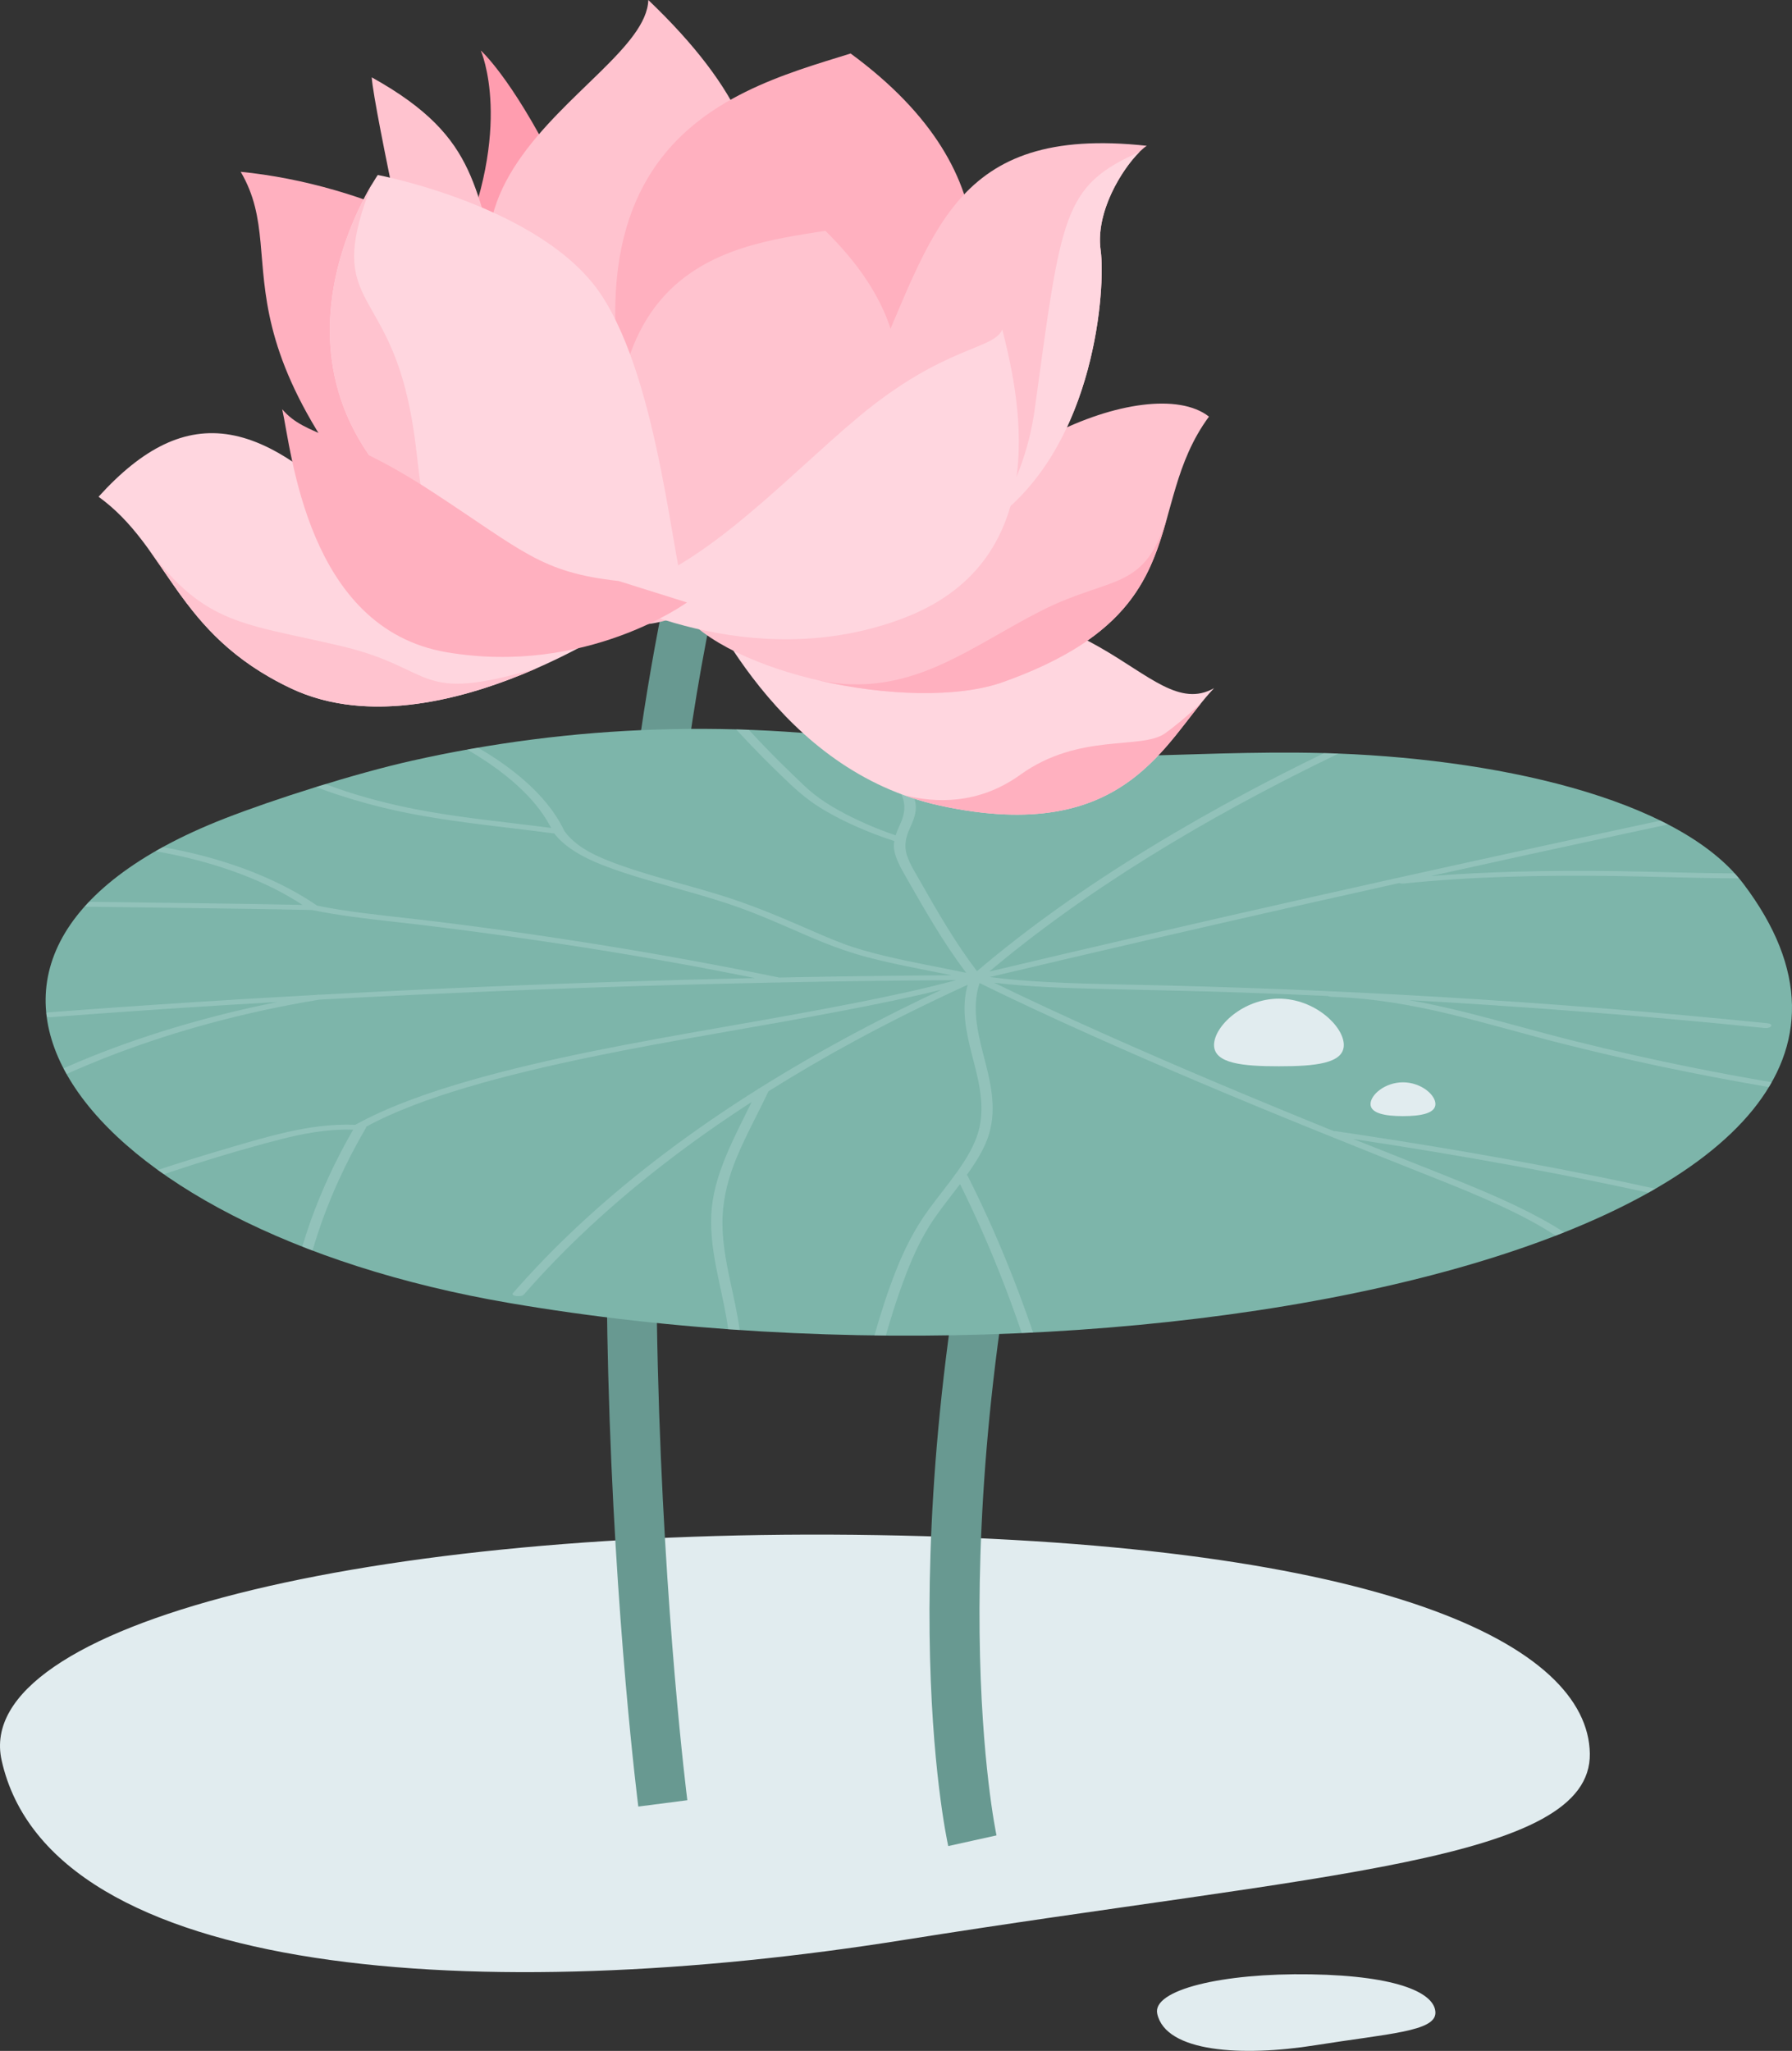   <svg xmlns="http://www.w3.org/2000/svg" viewBox="0 0 471.262 539.282" width="100%">
   <rect x="0" y="0" width="471.262" height="539.282" fill="#333333" stroke="none"/>
   <g>
   </g>
   <g>
    <g>
     <g>
      <path d="M.421,462.852c12.851,57.938,127.393,64.773,237.29,47.256,109.897-17.517,180.859-20.558,180.383-49.023-.475-28.465-53.669-55.172-187.273-57.428S-7.495,427.163,.421,462.852Z" fill="rgb(225, 236, 239)">
      </path>
      <path d="M304.331,529.521c2.251,10.148,22.314,11.345,41.563,8.277,19.249-3.068,31.678-3.601,31.595-8.587-.083-4.986-9.4-9.664-32.802-10.059s-41.742,4.117-40.356,10.368Z" fill="rgb(225, 236, 239)">
      </path>
      <path d="M167.863,475.036c-.062-.479-6.215-48.692-7.913-113.829-2.845-109.094,8.755-181.262,18.987-222.594l12.619,3.124c-34.839,140.727-11.045,329.74-10.801,331.633l-12.893,1.666Z" fill="rgb(104, 153, 145)">
      </path>
      <path d="M249.37,485.425c-.694-3.132-16.658-78.126,12.825-202.329l12.648,3.003c-28.727,121.016-12.943,195.778-12.78,196.519l-12.693,2.807Z" fill="rgb(104, 153, 145)">
      </path>
      <g>
       <path d="M108.262,200.046c41.72-9.359,85.987-11.302,133.089-3.722,34.185,5.501,70.832,.775,106.44,1.692,44.457,1.144,93.49,11.657,110.691,34.376,68.328,90.247-151.436,139.888-324.561,110.232-114.336-19.586-166.898-91.41-74.885-127.381,13.01-5.086,34.413-11.873,49.227-15.197Z" fill="rgb(125, 181, 170)">
       </path>
       <g style="opacity: 0.31;">
        <path d="M327.688,261.024c7.18,.254,14.352,.546,21.515,.872,.24,.121,.589,.208,1.052,.223,11.063,.341,21.39,2.231,30.974,4.527,9.909,2.374,19.257,5.155,29.024,7.633,17.577,4.459,35.965,8.325,54.929,11.568,.254-.42,.499-.842,.738-1.266-6.917-1.185-13.766-2.445-20.515-3.799-10.668-2.14-21.114-4.485-31.294-7.027-9.851-2.46-19.263-5.228-29.128-7.676-4.667-1.158-9.486-2.23-14.471-3.103,14.969,.835,29.892,1.825,44.749,2.975,16.319,1.263,32.557,2.716,48.695,4.353,1.877,.19,2.679-1.052,.797-1.243-28.637-2.905-57.592-5.226-86.743-6.948-27.432-1.62-54.97-2.673-82.624-3.23-6.772-.137-13.55-.307-20.279-.672-4.986-.27-9.995-.653-14.805-1.3,27.039-6.415,54.241-12.702,81.585-18.873,8.677-1.958,17.373-3.901,26.078-5.837,.32,.112,.749,.169,1.265,.116,17.762-1.833,36.269-2.218,54.474-1.988,11.177,.141,22.413,.613,33.62,.639-.368-.44-.747-.876-1.139-1.307-1.757-.009-3.511-.026-5.256-.052-8.38-.124-16.743-.406-25.123-.539-9.016-.144-18.059-.112-27.063,.135-7.534,.207-15.06,.57-22.488,1.158,17.253-3.818,34.553-7.598,51.909-11.328,3.491-.75,6.992-1.492,10.487-2.239-.657-.342-1.317-.682-1.993-1.014-16.038,3.427-32.038,6.888-47.988,10.391-28.778,6.319-57.413,12.757-85.885,19.327-14.252,3.288-28.456,6.615-42.621,9.972,12.33-10.399,26.325-20.428,41.768-30.028,15.342-9.537,32.108-18.647,50.073-27.296-1.259-.049-2.513-.088-3.766-.122-6.764,3.281-13.363,6.624-19.769,10.035-18.154,9.667-34.864,19.838-49.827,30.468-7.733,5.494-14.971,11.115-21.721,16.843-5.92-7.798-10.454-15.784-14.997-23.745-1.253-2.195-2.634-4.39-3.388-6.63-.813-2.415-.414-4.723,.689-7.105,1.012-2.185,1.877-4.342,1.543-6.579-.305-2.039-1.321-4.046-2.695-5.997-2.581-3.666-6.319-7.159-9.167-10.783-1.164-.148-2.326-.287-3.486-.423,2.532,3.407,5.966,6.681,8.649,10.068,1.56,1.969,2.898,3.995,3.472,6.065,.601,2.167,.189,4.272-.789,6.407-.462,1.009-.898,2.007-1.215,3.009-5.54-1.895-10.533-4.121-14.862-6.518-2.409-1.334-4.614-2.744-6.497-4.226-2.049-1.613-3.719-3.321-5.469-4.996-4.143-3.967-8.072-7.974-11.8-12.016-1.105-.041-2.21-.081-3.312-.112,.279,.304,.553,.61,.834,.914,3.374,3.641,6.914,7.254,10.616,10.835,3.441,3.328,6.79,6.623,11.839,9.57,5.186,3.028,11.332,5.764,18.287,8.047-.127,.781-.154,1.568-.013,2.368,.414,2.353,1.707,4.651,3.011,6.936,2.414,4.229,4.817,8.459,7.388,12.671,2.594,4.251,5.365,8.485,8.538,12.664-7.068-1.46-14.327-2.752-21.192-4.389-3.922-.935-7.734-1.98-11.119-3.25-3.736-1.402-7.197-2.947-10.683-4.461-7.137-3.099-14.349-6.103-22.663-8.622-8.147-2.469-16.842-4.61-24.599-7.313-3.411-1.188-6.693-2.49-9.329-4.007-2.77-1.594-4.772-3.377-6.122-5.277-3.133-6.71-9.309-13.149-17.909-18.905-1.516-1.014-3.131-1.999-4.792-2.97-.945,.162-1.89,.327-2.832,.497,5.865,3.389,10.833,7.064,14.769,10.937,3.162,3.111,5.601,6.358,7.317,9.672-12.038-1.567-24.458-2.706-35.928-4.971-8.435-1.666-16.45-3.884-23.426-6.56-.823,.251-1.647,.503-2.468,.758,1.854,.717,3.775,1.403,5.753,2.054,5.058,1.664,10.493,3.145,16.2,4.363,6.05,1.291,12.42,2.271,18.878,3.109,7.251,.941,14.595,1.74,21.825,2.71,2.487,3.267,6.876,6.05,12.821,8.358,7.256,2.818,15.69,5,23.793,7.326,4.27,1.225,8.467,2.498,12.385,3.926,3.948,1.439,7.654,2.995,11.306,4.571,6.914,2.983,13.547,6.114,21.963,8.332,7.072,1.864,14.724,3.249,22.226,4.757-13.582,.088-27.161,.259-40.732,.515-1.541,.029-3.081,.064-4.622,.096-15.429-3.172-31.172-6.06-47.201-8.625-16.195-2.591-32.693-4.935-49.397-6.847-8.474-.97-16.961-1.8-24.91-3.436-9.279-6.362-22.298-11.899-38.388-14.984-.738-.142-1.489-.269-2.236-.4-.645,.354-1.278,.711-1.902,1.07,12.307,2.106,23.067,5.686,31.661,10.06,2.531,1.288,4.852,2.648,7.005,4.057-18.703-.381-37.424-.548-56.137-.815-.403,.424-.804,.848-1.184,1.275,14.172,.206,28.349,.348,42.519,.565,5.765,.088,11.528,.19,17.289,.314,6.963,1.426,14.282,2.3,21.734,3.118,8.391,.922,16.696,1.991,24.956,3.11,16.381,2.219,32.54,4.738,48.39,7.582,7.219,1.295,14.367,2.663,21.454,4.087-12.436,.275-24.865,.615-37.282,1.021-16.111,.526-32.202,1.161-48.267,1.902-9.629,.444-19.246,.932-28.854,1.455-.248-.031-.536-.029-.858,.024-.064,.011-.128,.022-.192,.033-5.954,.326-11.906,.661-17.851,1.017-15.602,.934-31.169,1.975-46.689,3.134-1.936,.145-3.871,.291-5.805,.44-.25,.019-.45,.058-.609,.109,.032,.329,.086,.658,.128,.987,.322,.119,.757,.187,1.279,.147,15.378-1.179,30.803-2.24,46.264-3.195,4.376-.27,8.756-.53,13.138-.783-19.218,3.836-36.641,9.218-51.866,15.554-1.491,.621-2.955,1.253-4.404,1.891,.26,.5,.525,.999,.806,1.497,14.014-6.271,29.977-11.745,47.818-15.878,6.018-1.394,12.23-2.627,18.61-3.682,7.887-.43,15.782-.833,23.684-1.209,15.98-.762,31.988-1.417,48.016-1.966,16.011-.548,32.042-.991,48.086-1.322,.215-.004,.431-.008,.647-.012,.341,.042,.667,.031,.954-.018,15.124-.305,30.259-.513,45.398-.609,.257-.002,.515-.003,.772-.004-8.45,2.29-17.462,4.204-26.521,5.995-11.603,2.294-23.436,4.364-35.26,6.438-22.639,3.97-45.373,8.05-65.819,13.89-11.395,3.254-22.043,7.066-30.453,11.728-6.386-.268-12.58,.686-18.15,1.965-5.989,1.375-11.617,3.076-17.198,4.731-5.627,1.668-11.158,3.398-16.586,5.185,.511,.369,1.038,.734,1.561,1.1,9.758-3.236,19.859-6.363,30.413-9.089,5.891-1.521,12.407-2.831,19.393-2.624-4.55,7.912-8.286,15.91-11.161,23.966-.807,2.261-1.543,4.527-2.219,6.796,.89,.35,1.788,.696,2.693,1.039,1.795-6.19,4.09-12.354,6.879-18.476,2.113-4.636,4.512-9.248,7.183-13.831,.052-.089,.057-.171,.034-.248,7.383-4.047,16.629-7.435,26.441-10.348,10.431-3.096,21.603-5.713,33.018-8.072,21.806-4.507,44.643-7.999,66.713-12.25,8.537-1.644,17.064-3.379,25.193-5.394-7.561,3.543-14.87,7.185-21.904,10.924-9.131,4.853-17.806,9.863-26.017,15.01-.172,.058-.31,.14-.401,.247-.112,.07-.229,.139-.34,.21-8.383,5.282-16.27,10.709-23.65,16.26-7.429,5.588-14.344,11.303-20.743,17.121-6.422,5.84-12.328,11.785-17.724,17.813-.668,.746-1.327,1.493-1.98,2.242-.678,.778,2.221,1.114,2.893,.343,5.237-6.006,10.973-11.931,17.233-17.753,6.225-5.789,12.956-11.478,20.192-17.046,7.015-5.398,14.516-10.679,22.473-15.831-4.487,9.131-9.461,18.229-10.465,27.589-1.157,10.777,2.821,21.445,4.289,32.176,1.002,.072,2.005,.14,3.008,.207-.567-4.268-1.556-8.534-2.463-12.767-1.229-5.738-2.294-11.491-2.017-17.258,.248-5.154,1.589-10.271,3.699-15.343,2.426-5.832,5.62-11.601,8.362-17.406,7.173-4.504,14.684-8.91,22.576-13.186,9.251-5.013,18.984-9.862,29.17-14.528,.211-.097,.425-.192,.637-.289-1.721,6.12-.448,12.276,1.132,18.394,1.754,6.794,3.649,13.657,1.618,20.483-2.052,6.894-8.001,13.426-12.842,20.015-4.025,5.477-6.731,11.073-8.944,16.733-2.152,5.504-3.897,11.036-5.481,16.575,.999,.013,1.998,.022,2.996,.031,1.365-4.775,2.855-9.544,4.626-14.294,2.069-5.55,4.406-11.108,8.126-16.503,2.088-3.028,4.494-6.021,6.769-9.03,3.825,7.717,7.273,15.468,10.366,23.245,2.108,5.3,4.046,10.612,5.872,15.931,.989-.045,1.979-.09,2.965-.139-.203-.594-.396-1.189-.603-1.782-2.929-8.416-6.188-16.812-9.874-25.174-2.097-4.756-4.334-9.501-6.719-14.233-.048-.095-.133-.173-.24-.238,1.991-2.765,3.774-5.554,4.998-8.408,2.901-6.762,1.823-13.585,.1-20.375-1.713-6.75-3.805-13.55-2.13-20.343,.111-.45,.242-.899,.389-1.347,18.467,9.032,37.96,17.674,57.869,26.118,20.429,8.664,41.437,17.054,62.508,25.426,11.411,4.534,22.6,9.265,31.149,14.879,.748-.29,1.493-.58,2.231-.874-7.586-4.923-17.128-9.205-27.092-13.246-9.38-3.804-18.955-7.519-28.382-11.302,14.456,2.183,28.765,4.549,42.85,7.143,11.762,2.166,23.373,4.486,34.776,6.981,.616-.345,1.221-.693,1.824-1.042-2.925-.641-5.86-1.274-8.812-1.893-15.605-3.268-31.56-6.226-47.741-8.926-9.049-1.51-18.171-2.937-27.351-4.293-.239-.035-.459-.044-.66-.033-20.595-8.344-40.868-16.84-60.488-25.608-9.825-4.391-19.468-8.858-28.859-13.421,9.307,1.138,19.278,1.418,28.835,1.651,12.489,.305,24.963,.522,37.434,.964Z" fill="rgb(193, 224, 223)">
        </path>
       </g>
      </g>
      <g>
       <path d="M319.269,180.959c-17.842,10.091-32.229-33.221-88.796-15.797-31.306,9.643-41.57-10.419-50.751-17.457,6.199,11.703,25.033,54.985,67.657,64.17,49.112,10.583,58.941-17.31,71.89-30.916Z" fill="rgb(255, 214, 223)">
       </path>
       <path d="M306.383,192.839c-6.24,4.415-22.545-.294-38.1,10.909-10.961,7.895-22.395,7.387-30.407,5.374,3.033,1.096,6.188,2.038,9.504,2.753,44.737,9.64,56.878-12.642,68.473-26.973-3.868,3.622-7.22,6.345-9.47,7.937Z" fill="rgb(255, 176, 191)">
       </path>
       <path d="M145.97,43.263c-11.68-23.11-19.54-29.991-19.54-29.991,0,0,8.974,20.03-6.236,54.126-15.21,34.096,25.776-24.135,25.776-24.135Z" fill="rgb(255, 157, 175)">
       </path>
       <path d="M181.285,114.645c12.781-42.898,39.28-66.796-10.792-114.645-.762,23.912-87.517,50.794-9.634,115.958" fill="rgb(255, 195, 207)">
       </path>
       <path d="M133.367,75.683c-9.447-25.183-6.179-38.993-35.609-55.347,.546,8.382,13.431,66.988,13.431,66.988" fill="rgb(255, 195, 207)">
       </path>
       <path d="M237.562,156.29c11.759-36.906,64.658-59.06,80.373-46.742-17.748,24.135-2.69,51.496-54.22,69.824-21.883,7.783-68.927-.92-83.657-17.435s57.505-5.647,57.505-5.647Z" fill="rgb(255, 195, 207)">
       </path>
       <path d="M187.478,155.198c-1.917,0-3.869-.038-5.857-.114l-.79-.03,.222-.758c2.102-7.189,2.715-14.92,3.308-22.397,1.201-15.164,2.337-29.487,15.051-38.857,6.408-4.723,13.39-8.605,19.549-12.031,12.229-6.801,21.89-12.173,21.735-20.314l-.021-1.097,.947,.553c9.663,5.634,19.335,32.308,12.384,56.204-3.506,12.049-10.665,21.514-21.278,28.131-11.414,7.116-26.616,10.711-45.249,10.711Zm-5.026-1.318c48.573,1.625,65.073-19.665,70.37-37.868,6.367-21.889-1.891-47.635-10.929-54.21-.66,8.23-10.286,13.584-22.335,20.285-6.127,3.408-13.071,7.27-19.417,11.946-12.26,9.036-13.374,23.086-14.553,37.962-.577,7.278-1.173,14.796-3.137,21.885Z" fill="rgb(255, 255, 255)">
       </path>
       <path d="M223.698,14.068c-33.658,10.476-90.858,24.554-44.523,142.886,18.917,.851,131.577-78.969,44.523-142.886Z" fill="rgb(255, 176, 191)">
       </path>
       <path d="M229.541,97.116c15.924-35.21,20.906-64.36,72.038-58.776-4.22,2.731-13.759,15.914-12.128,27.469,1.631,11.555-2.527,71.051-49.282,79.846-46.754,8.795-10.629-48.54-10.629-48.54Z" fill="rgb(255, 195, 207)">
       </path>
       <path d="M217.044,60.685c-26.632,4.269-71.486,8.703-49.279,103.368,14.234,2.704,108.25-45.481,49.279-103.368Z" fill="rgb(255, 195, 207)">
       </path>
       <path d="M149.856,90.267c-16.895-25.274-54.13-41.883-86.557-45.09,14.489,24.629-13.314,44.994,62.756,118.704" fill="rgb(255, 176, 191)">
       </path>
       <path d="M100.97,143.746c-30.925-35.333-51.826-38.753-75.053-13.126,18.611,13.449,20.039,35.852,50.506,50.343,36.619,17.416,88.172-17.896,88.172-17.896" fill="rgb(255, 214, 223)">
       </path>
       <path d="M158.224,156.268c23.426-2.95,47.229-29.664,67.532-46.616,22.6-18.869,35.556-17.599,37.828-23.015,3.78,15.201,15.113,60.035-25.638,75.771s-79.722-6.14-79.722-6.14Z" fill="rgb(255, 214, 223)">
       </path>
       <path d="M180.657,158.413c-3.682-8.792-7.07-57.265-22.432-80.716-15.362-23.451-58.872-31.684-58.872-31.684,0,0-40.475,58.003,23.59,96.986,21.075,14.153,57.715,15.414,57.715,15.414Z" fill="rgb(255, 214, 223)">
       </path>
       <path d="M289.451,65.81c-1.417-10.04,5.595-21.3,10.227-25.874-20.213,9.001-20.533,16.428-27.569,67.698-1.535,11.186-5.472,20.748-10.47,28.801,26.597-19.606,29.146-61.168,27.811-70.625Z" fill="rgb(255, 214, 223)">
       </path>
       <path d="M273.95,160.542c-19.393,9.799-34.676,23.315-58.754,18.349,17.47,4.069,36.676,4.693,48.518,.481,33.807-12.024,38.953-27.936,43.506-44.275-6.1,20.75-14.566,15.995-33.27,25.445Z" fill="rgb(255, 176, 191)">
       </path>
       <path d="M89.714,169.88c-25.356-5.998-35.671-5.292-50.801-25.691v.002c8.891,12.224,15.89,26.489,37.51,36.771,20.78,9.883,46.367,2.786,64.615-5.202-32.103,9.425-25.969,.117-51.324-5.881Z" fill="rgb(255, 195, 207)">
       </path>
       <path d="M106.577,102.213c-6.977-27.018-20.602-23.693-8.819-53.664-6.372,10.775-27.676,53.755,14.689,87.188-2.961-8.988-2.192-19.28-5.87-33.524Z" fill="rgb(255, 195, 207)">
       </path>
       <path d="M162.684,152.774c-20.487-2.251-25.084-7.85-49.13-23.542-24.046-15.692-33.162-14.322-39.34-21.625,2.489,11.007,6.563,57.653,43.215,63.896,36.652,6.243,63.227-13.089,63.227-13.089l-17.973-5.64Z" fill="rgb(255, 176, 191)">
       </path>
      </g>
      <path d="M353.396,274.782c0,4.909-7.64,5.596-17.063,5.596s-17.063-.687-17.063-5.596,7.64-12.182,17.063-12.182,17.063,7.273,17.063,12.182Z" fill="rgb(225, 236, 239)">
      </path>
      <path d="M377.489,290.308c0,2.455-3.82,3.179-8.532,3.179s-8.532-.725-8.532-3.179,3.82-5.71,8.532-5.71,8.532,3.255,8.532,5.71Z" fill="rgb(225, 236, 239)">
      </path>
     </g>
    </g>
   </g>
  </svg>
